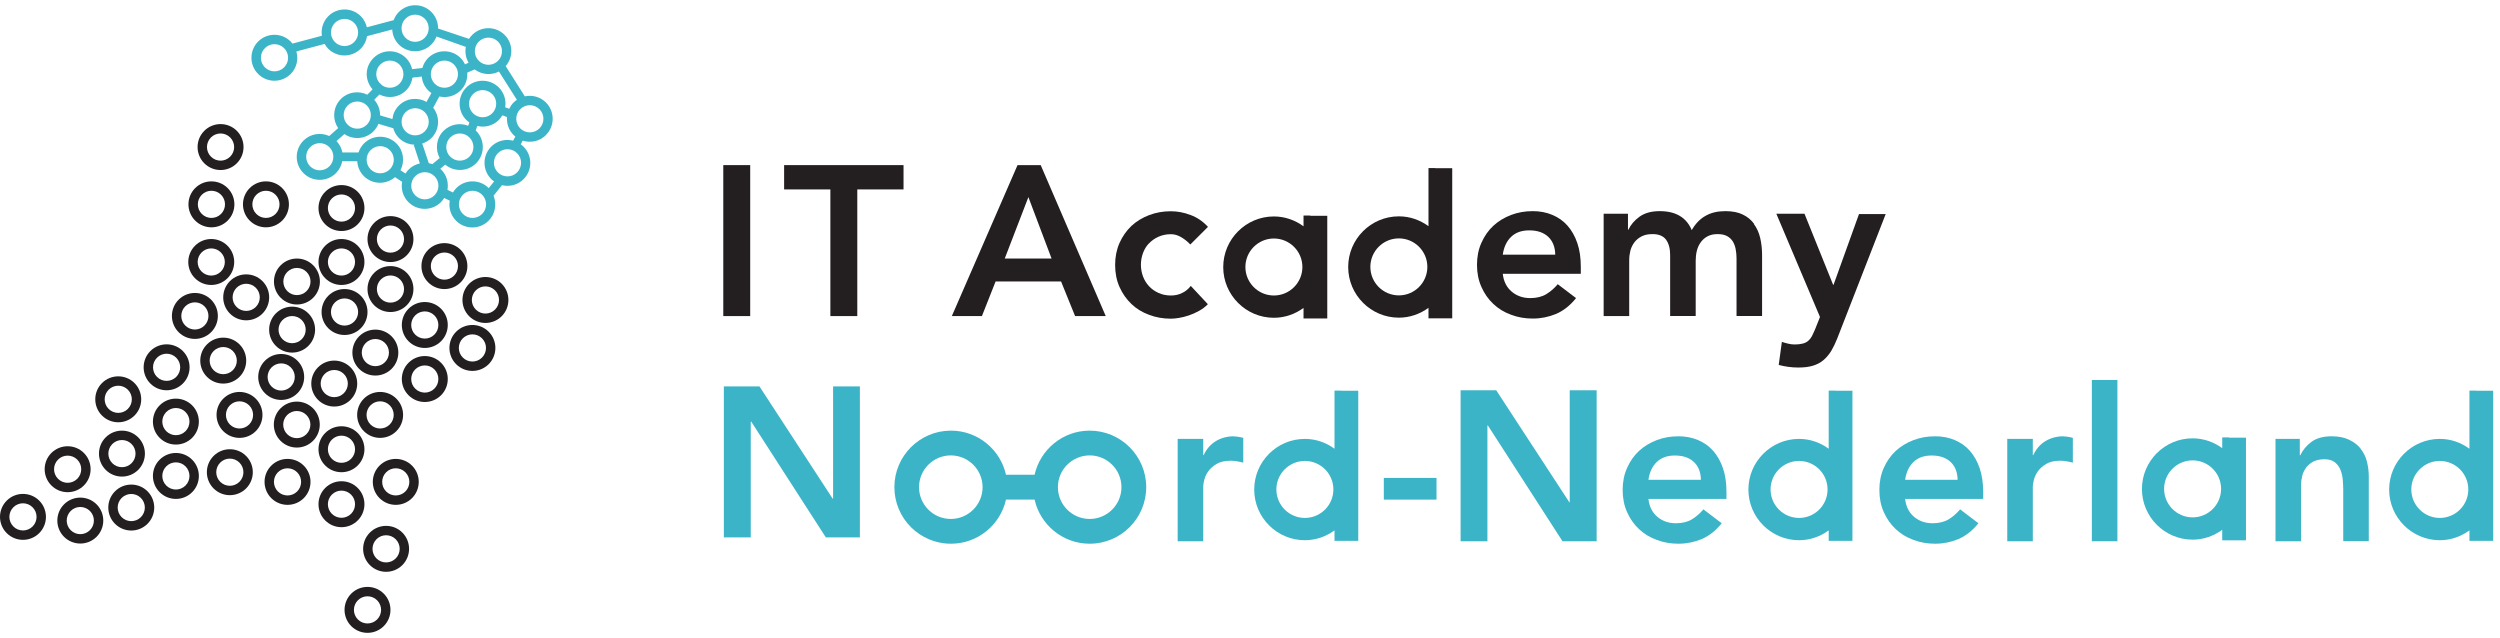 <svg width="239" height="61" viewBox="0 0 239 61" fill="none" xmlns="http://www.w3.org/2000/svg">
<path d="M71.719 15.785H69.146V30.218H71.719V15.785Z" fill="#231F20"/>
<path d="M74.962 18.109H79.384V30.218H81.957V18.109H86.378V15.785H74.962V18.109Z" fill="#231F20"/>
<path d="M96.054 24.715L98.314 18.844L100.53 24.715H96.043H96.054ZM97.276 15.785L90.995 30.218H93.871L95.179 26.909H101.438L102.779 30.218H105.709L99.492 15.785H97.265H97.276Z" fill="#231F20"/>
<path d="M109.828 23.288C110.076 23.017 110.379 22.801 110.736 22.639C111.092 22.477 111.492 22.39 111.936 22.39C112.26 22.39 112.584 22.477 112.898 22.661C113.211 22.845 113.514 23.072 113.795 23.374L115.482 21.688C115.006 21.169 114.455 20.79 113.817 20.553C113.19 20.315 112.552 20.196 111.936 20.196C111.2 20.196 110.509 20.315 109.86 20.563C109.211 20.812 108.638 21.158 108.163 21.601C107.687 22.055 107.309 22.596 107.027 23.223C106.746 23.861 106.606 24.563 106.606 25.331C106.606 26.099 106.746 26.812 107.027 27.439C107.309 28.066 107.687 28.607 108.163 29.061C108.638 29.515 109.2 29.861 109.86 30.099C110.509 30.347 111.2 30.466 111.936 30.466C112.152 30.466 112.411 30.445 112.714 30.391C113.017 30.347 113.319 30.261 113.655 30.153C113.979 30.045 114.303 29.904 114.628 29.72C114.941 29.547 115.233 29.331 115.471 29.082L113.838 27.331C113.611 27.634 113.33 27.861 113.006 28.012C112.682 28.174 112.325 28.25 111.946 28.25C111.492 28.25 111.092 28.163 110.746 28.001C110.39 27.839 110.087 27.623 109.838 27.353C109.59 27.082 109.395 26.769 109.265 26.412C109.136 26.055 109.071 25.688 109.071 25.309C109.071 24.931 109.136 24.563 109.265 24.207C109.395 23.85 109.579 23.536 109.838 23.266" fill="#231F20"/>
<path d="M143.666 24.347C143.763 23.644 144.023 23.071 144.455 22.65C144.887 22.228 145.46 22.023 146.196 22.023C146.974 22.023 147.569 22.228 148.012 22.639C148.444 23.05 148.671 23.623 148.682 24.347H143.666ZM149.85 21.569C149.45 21.115 148.963 20.779 148.401 20.542C147.839 20.304 147.212 20.185 146.531 20.185C145.796 20.185 145.104 20.304 144.455 20.552C143.806 20.801 143.233 21.147 142.758 21.59C142.282 22.034 141.904 22.574 141.623 23.212C141.341 23.839 141.201 24.542 141.201 25.32C141.201 26.098 141.341 26.801 141.623 27.428C141.904 28.066 142.282 28.607 142.758 29.05C143.233 29.504 143.796 29.85 144.455 30.088C145.104 30.336 145.796 30.455 146.531 30.455C147.309 30.455 148.044 30.304 148.758 30.012C149.461 29.709 150.098 29.212 150.671 28.498L148.92 27.169C148.606 27.547 148.239 27.871 147.828 28.12C147.417 28.369 146.898 28.498 146.293 28.498C145.601 28.498 145.006 28.293 144.52 27.882C144.033 27.471 143.742 26.898 143.666 26.174H151.125V25.504C151.125 24.65 151.017 23.893 150.79 23.233C150.563 22.574 150.25 22.023 149.85 21.569Z" fill="#231F20"/>
<path d="M167.699 21.407C167.418 21.028 167.061 20.725 166.607 20.509C166.163 20.293 165.612 20.185 164.953 20.185C164.217 20.185 163.59 20.325 163.061 20.628C162.531 20.92 162.088 21.374 161.731 22.001C161.223 20.79 160.207 20.185 158.671 20.185C157.861 20.185 157.212 20.369 156.725 20.725C156.239 21.082 155.893 21.493 155.677 21.958H155.634V20.433H153.309V30.217H155.752V24.877C155.752 24.552 155.796 24.239 155.871 23.936C155.958 23.634 156.088 23.374 156.271 23.136C156.455 22.909 156.682 22.725 156.963 22.585C157.244 22.444 157.58 22.38 157.99 22.38C158.585 22.38 159.017 22.563 159.277 22.92C159.536 23.277 159.666 23.763 159.666 24.38V30.207H162.109V24.909C162.109 24.596 162.142 24.293 162.217 23.98C162.293 23.677 162.412 23.407 162.585 23.169C162.758 22.931 162.974 22.736 163.234 22.596C163.493 22.455 163.817 22.38 164.196 22.38C164.574 22.38 164.866 22.444 165.093 22.563C165.32 22.682 165.504 22.855 165.645 23.061C165.774 23.277 165.872 23.515 165.926 23.796C165.98 24.077 166.012 24.358 166.012 24.661V30.207H168.455V24.38C168.455 23.796 168.391 23.244 168.272 22.736C168.153 22.228 167.947 21.785 167.666 21.407" fill="#231F20"/>
<path d="M177.731 20.434L175.288 27.223H175.245L172.51 20.434H169.818L173.991 30.304L173.526 31.472C173.418 31.731 173.31 31.947 173.223 32.131C173.126 32.315 173.007 32.466 172.866 32.585C172.726 32.704 172.553 32.791 172.347 32.845C172.142 32.899 171.893 32.931 171.591 32.931C171.374 32.931 171.158 32.91 170.953 32.855C170.737 32.812 170.542 32.747 170.347 32.682L170.045 34.888C170.65 35.05 171.277 35.136 171.915 35.136C172.455 35.136 172.92 35.083 173.31 34.964C173.699 34.845 174.034 34.672 174.315 34.434C174.596 34.196 174.845 33.904 175.061 33.558C175.266 33.212 175.461 32.812 175.645 32.347L180.272 20.466H177.72L177.731 20.434Z" fill="#231F20"/>
<path d="M34.215 57.386C33.708 57.893 33.708 58.715 34.215 59.222C34.722 59.73 35.545 59.73 36.052 59.222C36.559 58.715 36.559 57.893 36.052 57.386C35.545 56.878 34.722 56.878 34.215 57.386ZM36.687 59.858C35.831 60.714 34.437 60.714 33.58 59.858C32.724 59.001 32.724 57.607 33.58 56.75C34.437 55.894 35.831 55.894 36.687 56.75C37.544 57.607 37.544 59.001 36.687 59.858Z" fill="#231F20"/>
<path d="M35.992 51.55C35.485 52.058 35.485 52.88 35.992 53.388C36.5 53.895 37.322 53.895 37.83 53.388C38.337 52.88 38.337 52.058 37.83 51.55C37.322 51.043 36.5 51.043 35.992 51.55ZM38.465 54.023C37.608 54.879 36.214 54.879 35.358 54.023C34.501 53.166 34.501 51.772 35.358 50.916C36.214 50.059 37.608 50.059 38.465 50.916C39.321 51.772 39.321 53.166 38.465 54.023Z" fill="#231F20"/>
<path d="M31.726 47.284C31.219 47.791 31.219 48.614 31.726 49.121C32.233 49.628 33.056 49.628 33.563 49.121C34.07 48.614 34.07 47.791 33.563 47.284C33.056 46.777 32.233 46.777 31.726 47.284ZM34.198 49.756C33.342 50.613 31.948 50.613 31.091 49.756C30.234 48.9 30.234 47.506 31.091 46.649C31.948 45.792 33.342 45.792 34.198 46.649C35.055 47.506 35.055 48.9 34.198 49.756Z" fill="#231F20"/>
<path d="M26.569 45.149C26.062 45.656 26.062 46.479 26.569 46.986C27.076 47.493 27.899 47.493 28.406 46.986C28.913 46.479 28.913 45.656 28.406 45.149C27.899 44.642 27.076 44.642 26.569 45.149ZM29.041 47.621C28.184 48.478 26.791 48.478 25.934 47.621C25.077 46.764 25.077 45.37 25.934 44.514C26.791 43.657 28.184 43.657 29.041 44.514C29.898 45.37 29.898 46.764 29.041 47.621Z" fill="#231F20"/>
<path d="M21.054 44.224C20.547 44.731 20.547 45.554 21.054 46.061C21.561 46.568 22.384 46.568 22.891 46.061C23.398 45.554 23.398 44.731 22.891 44.224C22.384 43.717 21.561 43.717 21.054 44.224ZM23.526 46.696C22.669 47.553 21.275 47.553 20.419 46.696C19.562 45.839 19.562 44.446 20.419 43.589C21.275 42.732 22.669 42.732 23.526 43.589C24.383 44.446 24.383 45.839 23.526 46.696Z" fill="#231F20"/>
<path d="M21.979 38.747C21.471 39.255 21.471 40.077 21.979 40.584C22.486 41.092 23.308 41.092 23.816 40.584C24.323 40.077 24.323 39.255 23.816 38.747C23.308 38.24 22.486 38.24 21.979 38.747ZM24.451 41.219C23.594 42.076 22.2 42.076 21.344 41.219C20.487 40.363 20.487 38.969 21.344 38.112C22.2 37.256 23.594 37.256 24.451 38.112C25.307 38.969 25.307 40.363 24.451 41.219Z" fill="#231F20"/>
<path d="M25.964 35.12C25.457 35.627 25.457 36.45 25.964 36.957C26.471 37.464 27.294 37.464 27.801 36.957C28.308 36.45 28.308 35.627 27.801 35.12C27.294 34.613 26.471 34.613 25.964 35.12ZM28.436 37.592C27.579 38.449 26.186 38.449 25.329 37.592C24.472 36.735 24.472 35.342 25.329 34.485C26.186 33.628 27.579 33.628 28.436 34.485C29.293 35.342 29.293 36.735 28.436 37.592Z" fill="#231F20"/>
<path d="M27.456 39.672C26.948 40.179 26.948 41.002 27.456 41.509C27.963 42.016 28.785 42.016 29.293 41.509C29.8 41.002 29.8 40.179 29.293 39.672C28.785 39.165 27.963 39.165 27.456 39.672ZM29.928 42.144C29.071 43.001 27.677 43.001 26.82 42.144C25.964 41.287 25.964 39.894 26.82 39.037C27.677 38.18 29.071 38.18 29.928 39.037C30.784 39.894 30.784 41.287 29.928 42.144Z" fill="#231F20"/>
<path d="M31.726 42.029C31.219 42.536 31.219 43.359 31.726 43.866C32.233 44.373 33.056 44.373 33.563 43.866C34.07 43.359 34.07 42.536 33.563 42.029C33.056 41.522 32.233 41.522 31.726 42.029ZM34.198 44.501C33.342 45.358 31.948 45.358 31.091 44.501C30.234 43.644 30.234 42.251 31.091 41.394C31.948 40.537 33.342 40.537 34.198 41.394C35.055 42.251 35.055 43.644 34.198 44.501Z" fill="#231F20"/>
<path d="M35.421 38.747C34.914 39.255 34.914 40.077 35.421 40.584C35.929 41.092 36.751 41.092 37.258 40.584C37.766 40.077 37.766 39.255 37.258 38.747C36.751 38.24 35.929 38.24 35.421 38.747ZM37.893 41.219C37.037 42.076 35.643 42.076 34.786 41.219C33.93 40.363 33.93 38.969 34.786 38.112C35.643 37.256 37.037 37.256 37.893 38.112C38.75 38.969 38.75 40.363 37.893 41.219Z" fill="#231F20"/>
<path d="M32.02 28.91C31.513 29.417 31.513 30.24 32.02 30.747C32.527 31.254 33.35 31.254 33.857 30.747C34.364 30.24 34.364 29.417 33.857 28.91C33.35 28.403 32.527 28.403 32.02 28.91ZM34.492 31.382C33.636 32.239 32.242 32.239 31.385 31.382C30.529 30.526 30.529 29.132 31.385 28.275C32.242 27.418 33.636 27.418 34.492 28.275C35.349 29.132 35.349 30.526 34.492 31.382Z" fill="#231F20"/>
<path d="M31.036 35.751C30.528 36.258 30.528 37.081 31.036 37.588C31.543 38.095 32.365 38.095 32.873 37.588C33.38 37.081 33.38 36.258 32.873 35.751C32.365 35.244 31.543 35.244 31.036 35.751ZM33.508 38.223C32.651 39.08 31.257 39.08 30.401 38.223C29.544 37.366 29.544 35.973 30.401 35.116C31.257 34.259 32.651 34.259 33.508 35.116C34.364 35.973 34.364 37.366 33.508 38.223Z" fill="#231F20"/>
<path d="M36.41 26.715C35.903 27.223 35.903 28.045 36.41 28.552C36.917 29.059 37.74 29.059 38.247 28.552C38.754 28.045 38.754 27.223 38.247 26.715C37.74 26.208 36.917 26.208 36.41 26.715ZM38.882 29.187C38.026 30.044 36.632 30.044 35.775 29.187C34.919 28.331 34.919 26.937 35.775 26.08C36.632 25.224 38.026 25.224 38.882 26.08C39.739 26.937 39.739 28.331 38.882 29.187Z" fill="#231F20"/>
<path d="M39.692 30.151C39.185 30.658 39.185 31.48 39.692 31.988C40.199 32.495 41.022 32.495 41.529 31.988C42.036 31.48 42.036 30.658 41.529 30.151C41.022 29.643 40.199 29.643 39.692 30.151ZM42.164 32.623C41.307 33.479 39.914 33.479 39.057 32.623C38.2 31.766 38.2 30.372 39.057 29.516C39.914 28.659 41.307 28.659 42.164 29.516C43.021 30.372 43.021 31.766 42.164 32.623Z" fill="#231F20"/>
<path d="M34.965 32.789C34.458 33.296 34.458 34.119 34.965 34.626C35.473 35.133 36.295 35.133 36.802 34.626C37.31 34.119 37.31 33.296 36.802 32.789C36.295 32.282 35.473 32.282 34.965 32.789ZM37.438 35.261C36.581 36.117 35.187 36.117 34.33 35.261C33.474 34.404 33.474 33.01 34.33 32.154C35.187 31.297 36.581 31.297 37.438 32.154C38.294 33.01 38.294 34.404 37.438 35.261Z" fill="#231F20"/>
<path d="M39.692 35.316C39.185 35.823 39.185 36.646 39.692 37.153C40.199 37.66 41.022 37.66 41.529 37.153C42.036 36.646 42.036 35.823 41.529 35.316C41.022 34.809 40.199 34.809 39.692 35.316ZM42.164 37.788C41.307 38.645 39.914 38.645 39.057 37.788C38.2 36.931 38.2 35.538 39.057 34.681C39.914 33.824 41.307 33.824 42.164 34.681C43.021 35.538 43.021 36.931 42.164 37.788Z" fill="#231F20"/>
<path d="M44.244 32.345C43.737 32.853 43.737 33.675 44.244 34.182C44.751 34.69 45.574 34.69 46.081 34.182C46.588 33.675 46.588 32.853 46.081 32.345C45.574 31.838 44.751 31.838 44.244 32.345ZM46.716 34.818C45.859 35.674 44.466 35.674 43.609 34.818C42.752 33.961 42.752 32.567 43.609 31.71C44.466 30.854 45.859 30.854 46.716 31.71C47.573 32.567 47.573 33.961 46.716 34.818Z" fill="#231F20"/>
<path d="M45.489 27.759C44.981 28.267 44.981 29.089 45.489 29.596C45.996 30.104 46.818 30.104 47.325 29.596C47.833 29.089 47.833 28.267 47.325 27.759C46.818 27.252 45.996 27.252 45.489 27.759ZM47.961 30.232C47.104 31.088 45.71 31.088 44.853 30.232C43.997 29.375 43.997 27.981 44.853 27.124C45.71 26.268 47.104 26.268 47.961 27.124C48.817 27.981 48.817 29.375 47.961 30.232Z" fill="#231F20"/>
<path d="M41.567 24.52C41.06 25.027 41.06 25.85 41.567 26.357C42.075 26.864 42.897 26.864 43.404 26.357C43.911 25.85 43.911 25.027 43.404 24.52C42.897 24.013 42.075 24.013 41.567 24.52ZM44.039 26.992C43.183 27.849 41.789 27.849 40.932 26.992C40.076 26.136 40.076 24.742 40.932 23.885C41.789 23.029 43.183 23.029 44.039 23.885C44.896 24.742 44.896 26.136 44.039 26.992Z" fill="#231F20"/>
<path d="M36.41 21.938C35.903 22.445 35.903 23.267 36.41 23.774C36.917 24.282 37.74 24.282 38.247 23.774C38.754 23.267 38.754 22.445 38.247 21.938C37.74 21.43 36.917 21.43 36.41 21.938ZM38.882 24.41C38.026 25.266 36.632 25.266 35.775 24.41C34.919 23.553 34.919 22.159 35.775 21.302C36.632 20.446 38.026 20.446 38.882 21.302C39.739 22.159 39.739 23.553 38.882 24.41Z" fill="#231F20"/>
<path d="M31.726 18.971C31.219 19.478 31.219 20.301 31.726 20.808C32.233 21.315 33.056 21.315 33.563 20.808C34.07 20.301 34.07 19.478 33.563 18.971C33.056 18.464 32.233 18.464 31.726 18.971ZM34.198 21.443C33.342 22.3 31.948 22.3 31.091 21.443C30.234 20.586 30.234 19.193 31.091 18.336C31.948 17.479 33.342 17.479 34.198 18.336C35.055 19.193 35.055 20.586 34.198 21.443Z" fill="#231F20"/>
<path d="M31.726 24.128C31.219 24.635 31.219 25.458 31.726 25.965C32.233 26.472 33.056 26.472 33.563 25.965C34.07 25.458 34.07 24.635 33.563 24.128C33.056 23.621 32.233 23.621 31.726 24.128ZM34.198 26.6C33.342 27.457 31.948 27.457 31.091 26.6C30.234 25.744 30.234 24.35 31.091 23.493C31.948 22.636 33.342 22.636 34.198 23.493C35.055 24.35 35.055 25.744 34.198 26.6Z" fill="#231F20"/>
<path d="M27.468 25.995C26.961 26.502 26.961 27.325 27.468 27.832C27.975 28.339 28.798 28.339 29.305 27.832C29.812 27.325 29.812 26.502 29.305 25.995C28.798 25.488 27.975 25.488 27.468 25.995ZM29.94 28.467C29.084 29.324 27.69 29.324 26.833 28.467C25.977 27.61 25.977 26.216 26.833 25.36C27.69 24.503 29.084 24.503 29.94 25.36C30.797 26.216 30.797 27.61 29.94 28.467Z" fill="#231F20"/>
<path d="M15.897 44.582C15.389 45.089 15.389 45.912 15.897 46.419C16.404 46.926 17.227 46.926 17.734 46.419C18.241 45.912 18.241 45.089 17.734 44.582C17.227 44.075 16.404 44.075 15.897 44.582ZM18.369 47.054C17.512 47.911 16.118 47.911 15.262 47.054C14.405 46.197 14.405 44.804 15.262 43.947C16.118 43.09 17.512 43.09 18.369 43.947C19.225 44.804 19.225 46.197 18.369 47.054Z" fill="#231F20"/>
<path d="M15.897 39.386C15.389 39.894 15.389 40.716 15.897 41.223C16.404 41.731 17.227 41.731 17.734 41.223C18.241 40.716 18.241 39.894 17.734 39.386C17.227 38.879 16.404 38.879 15.897 39.386ZM18.369 41.858C17.512 42.715 16.118 42.715 15.262 41.858C14.405 41.002 14.405 39.608 15.262 38.751C16.118 37.895 17.512 37.895 18.369 38.751C19.225 39.608 19.225 41.002 18.369 41.858Z" fill="#231F20"/>
<path d="M11.63 47.604C11.123 48.111 11.123 48.934 11.63 49.441C12.137 49.948 12.96 49.948 13.467 49.441C13.974 48.934 13.974 48.111 13.467 47.604C12.96 47.097 12.137 47.097 11.63 47.604ZM14.102 50.076C13.246 50.933 11.852 50.933 10.995 50.076C10.139 49.219 10.139 47.826 10.995 46.969C11.852 46.112 13.246 46.112 14.102 46.969C14.959 47.826 14.959 49.219 14.102 50.076Z" fill="#231F20"/>
<path d="M6.759 48.848C6.251 49.356 6.251 50.178 6.759 50.685C7.266 51.193 8.088 51.193 8.596 50.685C9.103 50.178 9.103 49.356 8.596 48.848C8.088 48.341 7.266 48.341 6.759 48.848ZM9.231 51.32C8.374 52.177 6.98 52.177 6.124 51.32C5.267 50.464 5.267 49.07 6.124 48.213C6.98 47.357 8.374 47.357 9.231 48.213C10.087 49.07 10.087 50.464 9.231 51.32Z" fill="#231F20"/>
<path d="M5.548 43.938C5.041 44.446 5.041 45.268 5.548 45.775C6.055 46.283 6.878 46.283 7.385 45.775C7.892 45.268 7.892 44.446 7.385 43.938C6.878 43.431 6.055 43.431 5.548 43.938ZM8.02 46.41C7.164 47.267 5.77 47.267 4.913 46.41C4.056 45.554 4.056 44.16 4.913 43.303C5.77 42.447 7.164 42.447 8.02 43.303C8.877 44.16 8.877 45.554 8.02 46.41Z" fill="#231F20"/>
<path d="M10.739 42.447C10.232 42.954 10.232 43.776 10.739 44.284C11.247 44.791 12.069 44.791 12.576 44.284C13.084 43.776 13.084 42.954 12.576 42.447C12.069 41.94 11.247 41.94 10.739 42.447ZM13.211 44.919C12.355 45.776 10.961 45.776 10.104 44.919C9.248 44.062 9.248 42.668 10.104 41.812C10.961 40.955 12.355 40.955 13.211 41.812C14.068 42.668 14.068 44.062 13.211 44.919Z" fill="#231F20"/>
<path d="M10.386 37.255C9.879 37.763 9.879 38.585 10.386 39.092C10.893 39.599 11.716 39.599 12.223 39.092C12.73 38.585 12.73 37.763 12.223 37.255C11.716 36.748 10.893 36.748 10.386 37.255ZM12.858 39.727C12.001 40.584 10.607 40.584 9.751 39.727C8.894 38.871 8.894 37.477 9.751 36.62C10.607 35.764 12.001 35.764 12.858 36.62C13.714 37.477 13.714 38.871 12.858 39.727Z" fill="#231F20"/>
<path d="M15.01 34.195C14.503 34.703 14.503 35.525 15.01 36.032C15.517 36.539 16.34 36.539 16.847 36.032C17.354 35.525 17.354 34.703 16.847 34.195C16.34 33.688 15.517 33.688 15.01 34.195ZM17.482 36.667C16.625 37.524 15.232 37.524 14.375 36.667C13.518 35.811 13.518 34.417 14.375 33.56C15.232 32.704 16.625 32.704 17.482 33.56C18.339 34.417 18.339 35.811 17.482 36.667Z" fill="#231F20"/>
<path d="M17.712 29.285C17.205 29.793 17.205 30.615 17.712 31.122C18.22 31.63 19.042 31.63 19.549 31.122C20.056 30.615 20.056 29.793 19.549 29.285C19.042 28.778 18.22 28.778 17.712 29.285ZM20.184 31.757C19.328 32.614 17.934 32.614 17.077 31.757C16.221 30.901 16.221 29.507 17.077 28.65C17.934 27.794 19.328 27.794 20.184 28.65C21.041 29.507 21.041 30.901 20.184 31.757Z" fill="#231F20"/>
<path d="M22.618 27.508C22.111 28.015 22.111 28.838 22.618 29.345C23.125 29.852 23.948 29.852 24.455 29.345C24.962 28.838 24.962 28.015 24.455 27.508C23.948 27.001 23.125 27.001 22.618 27.508ZM25.09 29.98C24.233 30.837 22.84 30.837 21.983 29.98C21.126 29.123 21.126 27.73 21.983 26.873C22.84 26.016 24.233 26.016 25.09 26.873C25.947 27.73 25.947 29.123 25.09 29.98Z" fill="#231F20"/>
<path d="M20.423 33.556C19.916 34.063 19.916 34.886 20.423 35.393C20.93 35.9 21.753 35.9 22.26 35.393C22.767 34.886 22.767 34.063 22.26 33.556C21.753 33.049 20.93 33.049 20.423 33.556ZM22.895 36.028C22.038 36.885 20.645 36.885 19.788 36.028C18.931 35.171 18.931 33.778 19.788 32.921C20.645 32.064 22.038 32.064 22.895 32.921C23.752 33.778 23.752 35.171 22.895 36.028Z" fill="#231F20"/>
<path d="M27.008 30.594C26.501 31.101 26.501 31.924 27.008 32.431C27.515 32.938 28.338 32.938 28.845 32.431C29.352 31.924 29.352 31.101 28.845 30.594C28.338 30.087 27.515 30.087 27.008 30.594ZM29.48 33.066C28.623 33.922 27.23 33.922 26.373 33.066C25.516 32.209 25.516 30.815 26.373 29.959C27.23 29.102 28.623 29.102 29.48 29.959C30.337 30.815 30.337 32.209 29.48 33.066Z" fill="#231F20"/>
<path d="M19.276 24.128C18.769 24.635 18.769 25.458 19.276 25.965C19.784 26.472 20.606 26.472 21.113 25.965C21.621 25.458 21.621 24.635 21.113 24.128C20.606 23.621 19.784 23.621 19.276 24.128ZM21.748 26.6C20.892 27.457 19.498 27.457 18.641 26.6C17.785 25.744 17.785 24.35 18.641 23.493C19.498 22.636 20.892 22.636 21.748 23.493C22.605 24.35 22.605 25.744 21.748 26.6Z" fill="#231F20"/>
<path d="M19.294 18.617C18.786 19.124 18.786 19.947 19.294 20.454C19.801 20.961 20.623 20.961 21.131 20.454C21.638 19.947 21.638 19.124 21.131 18.617C20.623 18.11 19.801 18.11 19.294 18.617ZM21.766 21.089C20.909 21.946 19.515 21.946 18.659 21.089C17.802 20.233 17.802 18.839 18.659 17.982C19.515 17.125 20.909 17.125 21.766 17.982C22.622 18.839 22.622 20.233 21.766 21.089Z" fill="#231F20"/>
<path d="M24.506 18.617C23.999 19.124 23.999 19.947 24.506 20.454C25.013 20.961 25.836 20.961 26.343 20.454C26.85 19.947 26.85 19.124 26.343 18.617C25.836 18.11 25.013 18.11 24.506 18.617ZM26.978 21.089C26.121 21.946 24.728 21.946 23.871 21.089C23.014 20.233 23.014 18.839 23.871 17.982C24.728 17.125 26.121 17.125 26.978 17.982C27.835 18.839 27.835 20.233 26.978 21.089Z" fill="#231F20"/>
<path d="M20.167 13.14C19.66 13.648 19.66 14.47 20.167 14.977C20.674 15.485 21.497 15.485 22.004 14.977C22.511 14.47 22.511 13.648 22.004 13.14C21.497 12.633 20.674 12.633 20.167 13.14ZM22.639 15.612C21.783 16.469 20.389 16.469 19.532 15.612C18.675 14.756 18.675 13.362 19.532 12.505C20.389 11.649 21.783 11.649 22.639 12.505C23.496 13.362 23.496 14.756 22.639 15.612Z" fill="#231F20"/>
<path d="M1.278 48.495C0.77 49.002 0.77 49.824 1.278 50.332C1.785 50.839 2.607 50.839 3.115 50.332C3.622 49.824 3.622 49.002 3.115 48.495C2.607 47.987 1.785 47.987 1.278 48.495ZM3.75 50.967C2.893 51.823 1.499 51.823 0.643 50.967C-0.214 50.11 -0.214 48.716 0.643 47.86C1.499 47.003 2.893 47.003 3.75 47.86C4.606 48.716 4.606 50.11 3.75 50.967Z" fill="#231F20"/>
<path d="M36.917 45.149C36.41 45.656 36.41 46.479 36.917 46.986C37.425 47.493 38.247 47.493 38.754 46.986C39.261 46.479 39.261 45.656 38.754 45.149C38.247 44.642 37.425 44.642 36.917 45.149ZM39.389 47.621C38.533 48.478 37.139 48.478 36.282 47.621C35.426 46.764 35.426 45.37 36.282 44.514C37.139 43.657 38.533 43.657 39.389 44.514C40.246 45.37 40.246 46.764 39.389 47.621Z" fill="#231F20"/>
<path d="M52.193 12.906C53.05 12.049 53.05 10.656 52.193 9.799C51.647 9.253 50.88 9.057 50.173 9.211L48.344 6.321C49.09 5.46 49.064 4.156 48.246 3.338C47.389 2.481 45.996 2.481 45.139 3.338C45.024 3.453 44.926 3.58 44.841 3.717L41.879 2.724C41.887 2.153 41.674 1.582 41.239 1.143C40.383 0.286 38.989 0.286 38.132 1.143C37.902 1.373 37.74 1.641 37.633 1.927L35.072 2.609C34.982 2.221 34.795 1.85 34.492 1.547C33.636 0.691 32.242 0.691 31.385 1.547C30.878 2.055 30.678 2.754 30.771 3.418L27.954 4.169C27.899 4.1 27.852 4.028 27.788 3.968C26.931 3.112 25.538 3.112 24.681 3.968C23.824 4.825 23.824 6.219 24.681 7.075C25.538 7.932 26.931 7.932 27.788 7.075C28.372 6.491 28.547 5.66 28.334 4.919L31.036 4.198C31.129 4.36 31.236 4.518 31.377 4.659C32.233 5.515 33.627 5.515 34.484 4.659C34.825 4.318 35.021 3.896 35.093 3.457L37.497 2.818C37.523 3.342 37.727 3.857 38.128 4.258C38.984 5.115 40.378 5.115 41.235 4.258C41.461 4.032 41.623 3.768 41.729 3.491L44.534 4.484C44.436 5 44.529 5.537 44.798 6.001L44.453 6.151C44.35 5.933 44.214 5.724 44.035 5.545C43.178 4.689 41.785 4.689 40.928 5.545C40.655 5.818 40.476 6.151 40.378 6.5L39.398 6.611C39.308 6.219 39.121 5.848 38.814 5.545C37.957 4.689 36.564 4.689 35.707 5.545C34.85 6.402 34.863 7.676 35.617 8.542L35.114 9.053C34.292 8.648 33.273 8.776 32.591 9.458C31.833 10.217 31.747 11.393 32.331 12.245L31.475 13.004C30.665 12.633 29.676 12.774 29.011 13.443C28.154 14.3 28.154 15.693 29.011 16.55C29.868 17.407 31.262 17.407 32.118 16.55C32.442 16.226 32.642 15.825 32.719 15.408H34.151C34.181 15.928 34.386 16.439 34.782 16.836C35.6 17.654 36.9 17.68 37.761 16.938L38.443 17.381C38.32 18.067 38.52 18.796 39.048 19.325C39.905 20.181 41.299 20.181 42.156 19.325C42.279 19.201 42.377 19.069 42.462 18.928L42.995 19.184C42.88 19.862 43.08 20.582 43.6 21.102C44.457 21.959 45.851 21.959 46.708 21.102C47.351 20.458 47.509 19.508 47.185 18.711L47.986 17.705C48.706 17.876 49.491 17.692 50.053 17.13C50.91 16.273 50.91 14.879 50.053 14.023C49.968 13.937 49.879 13.869 49.785 13.801L49.972 13.447C50.731 13.686 51.588 13.515 52.189 12.919L52.193 12.906ZM27.161 6.44C26.654 6.948 25.832 6.948 25.324 6.44C24.817 5.933 24.817 5.111 25.324 4.603C25.832 4.096 26.654 4.096 27.161 4.603C27.669 5.111 27.669 5.933 27.161 6.44ZM33.857 4.024C33.35 4.531 32.527 4.531 32.02 4.024C31.513 3.517 31.513 2.694 32.02 2.187C32.527 1.68 33.35 1.68 33.857 2.187C34.364 2.694 34.364 3.517 33.857 4.024ZM40.604 3.619C40.097 4.126 39.274 4.126 38.767 3.619C38.26 3.112 38.26 2.289 38.767 1.782C39.274 1.275 40.097 1.275 40.604 1.782C41.111 2.289 41.111 3.112 40.604 3.619ZM31.487 15.902C30.98 16.409 30.158 16.409 29.651 15.902C29.143 15.395 29.143 14.572 29.651 14.065C30.158 13.558 30.98 13.558 31.487 14.065C31.995 14.572 31.995 15.395 31.487 15.902ZM45.774 3.977C46.281 3.47 47.104 3.47 47.611 3.977C48.118 4.484 48.118 5.307 47.611 5.814C47.104 6.321 46.281 6.321 45.774 5.814C45.267 5.307 45.267 4.484 45.774 3.977ZM41.567 6.172C42.075 5.665 42.897 5.665 43.404 6.172C43.911 6.679 43.911 7.502 43.404 8.009C42.897 8.516 42.075 8.516 41.567 8.009C41.06 7.502 41.06 6.679 41.567 6.172ZM36.35 6.172C36.858 5.665 37.68 5.665 38.188 6.172C38.695 6.679 38.695 7.502 38.188 8.009C37.744 8.452 37.058 8.507 36.551 8.175L36.257 7.889H36.252C35.848 7.387 35.877 6.645 36.346 6.176L36.35 6.172ZM36.278 9.036C37.101 9.454 38.136 9.33 38.823 8.64C39.163 8.299 39.364 7.868 39.432 7.421L40.314 7.318C40.365 7.8 40.566 8.269 40.932 8.64C41.03 8.738 41.133 8.819 41.243 8.895L40.775 9.748C39.935 9.266 38.848 9.373 38.132 10.089C37.77 10.451 37.569 10.911 37.514 11.38L36.338 11.031C36.346 10.498 36.154 9.965 35.775 9.539L36.274 9.032L36.278 9.036ZM40.608 12.561C40.101 13.068 39.279 13.068 38.771 12.561C38.264 12.053 38.264 11.231 38.771 10.724C39.279 10.217 40.101 10.217 40.608 10.724C41.116 11.231 41.116 12.053 40.608 12.561ZM33.235 10.084C33.742 9.577 34.565 9.577 35.072 10.084C35.579 10.592 35.579 11.414 35.072 11.921C34.565 12.429 33.742 12.429 33.235 11.921C32.728 11.414 32.728 10.592 33.235 10.084ZM37.267 16.188C36.76 16.695 35.937 16.695 35.43 16.188C34.923 15.681 34.923 14.858 35.43 14.351C35.937 13.844 36.76 13.844 37.267 14.351C37.774 14.858 37.774 15.681 37.267 16.188ZM38.763 16.588L38.285 16.277C38.716 15.45 38.592 14.406 37.902 13.716C37.045 12.859 35.651 12.859 34.795 13.716C34.548 13.963 34.377 14.261 34.275 14.577H32.732C32.655 14.176 32.468 13.797 32.169 13.486L32.919 12.816C33.772 13.396 34.948 13.311 35.703 12.556C35.911 12.348 36.074 12.1 36.18 11.84L37.595 12.258C37.693 12.599 37.868 12.927 38.141 13.196C38.554 13.609 39.091 13.818 39.632 13.831L39.556 13.865L40.139 15.625C39.743 15.71 39.368 15.902 39.066 16.209C38.946 16.328 38.848 16.456 38.763 16.593V16.588ZM41.533 18.677C41.026 19.184 40.203 19.184 39.696 18.677C39.189 18.17 39.189 17.347 39.696 16.84C40.203 16.333 41.026 16.333 41.533 16.84C42.041 17.347 42.041 18.17 41.533 18.677ZM41.337 15.693C41.222 15.655 41.111 15.621 40.992 15.6L40.365 13.72C40.685 13.618 40.988 13.447 41.243 13.196C42.036 12.403 42.083 11.159 41.414 10.297L42.002 9.223C42.714 9.385 43.49 9.194 44.044 8.64C44.508 8.175 44.713 7.553 44.67 6.943L45.378 6.636C46.055 7.152 46.963 7.216 47.7 6.837L49.414 9.543C49.299 9.62 49.192 9.705 49.09 9.807C48.915 9.982 48.783 10.187 48.681 10.4L48.297 10.259C48.404 9.59 48.203 8.878 47.688 8.363C46.831 7.506 45.437 7.506 44.581 8.363C43.724 9.219 43.724 10.613 44.581 11.47C44.67 11.559 44.768 11.632 44.866 11.704L44.764 12.024C43.975 11.713 43.042 11.874 42.403 12.51C41.7 13.213 41.584 14.278 42.036 15.11L41.333 15.693H41.337ZM45.22 10.83C44.713 10.323 44.713 9.501 45.22 8.993C45.727 8.486 46.55 8.486 47.057 8.993C47.564 9.501 47.564 10.323 47.057 10.83C46.55 11.338 45.727 11.338 45.22 10.83ZM44.879 14.977C44.372 15.485 43.549 15.485 43.042 14.977C42.535 14.47 42.535 13.648 43.042 13.14C43.549 12.633 44.372 12.633 44.879 13.14C45.386 13.648 45.386 14.47 44.879 14.977ZM46.09 20.454C45.582 20.961 44.76 20.961 44.252 20.454C43.745 19.947 43.745 19.124 44.252 18.617C44.76 18.11 45.582 18.11 46.09 18.617C46.597 19.124 46.597 19.947 46.09 20.454ZM46.724 17.982C45.868 17.125 44.474 17.125 43.622 17.982C43.494 18.11 43.392 18.251 43.302 18.4L42.778 18.148C42.901 17.462 42.701 16.733 42.173 16.205C42.147 16.179 42.117 16.162 42.087 16.137L42.565 15.74C43.426 16.456 44.704 16.418 45.514 15.612C46.371 14.756 46.371 13.362 45.514 12.505C45.506 12.497 45.493 12.488 45.48 12.48L45.625 12.041C46.345 12.216 47.134 12.028 47.692 11.465C47.824 11.333 47.931 11.18 48.025 11.026L48.472 11.188C48.425 11.806 48.625 12.437 49.099 12.91C49.15 12.961 49.214 13.004 49.269 13.051L49.056 13.447C48.331 13.264 47.53 13.447 46.963 14.014C46.106 14.871 46.106 16.265 46.963 17.121C47.048 17.206 47.142 17.275 47.236 17.343L46.724 17.986V17.982ZM49.435 16.482C48.928 16.989 48.105 16.989 47.598 16.482C47.091 15.975 47.091 15.152 47.598 14.645C48.105 14.138 48.928 14.138 49.435 14.645C49.942 15.152 49.942 15.975 49.435 16.482ZM49.734 12.275C49.226 11.768 49.226 10.945 49.734 10.438C50.241 9.931 51.063 9.931 51.571 10.438C52.078 10.945 52.078 11.768 51.571 12.275C51.063 12.782 50.241 12.782 49.734 12.275Z" fill="#3CB4C8"/>
<path d="M79.643 47.666H79.6L72.605 36.942H69.2V51.375H71.773V40.304H71.816L78.951 51.375H82.205V36.942H79.643V47.666Z" fill="#3CB4C8"/>
<path d="M117.957 41.709C117.309 41.709 116.725 41.872 116.228 42.174C115.719 42.488 115.341 42.931 115.071 43.504H115.028V41.958H112.584V51.742H115.028V46.499C115.028 46.369 115.06 46.164 115.125 45.893C115.19 45.623 115.309 45.353 115.492 45.083C115.676 44.812 115.946 44.574 116.292 44.358C116.638 44.153 117.092 44.045 117.665 44.045C117.86 44.045 118.044 44.066 118.249 44.099C118.444 44.131 118.649 44.174 118.855 44.228V41.861C118.703 41.818 118.563 41.785 118.411 41.764C118.271 41.742 118.119 41.72 117.968 41.72" fill="#3CB4C8"/>
<path d="M137.331 45.688H132.293V47.764H137.331V45.688Z" fill="#3CB4C8"/>
<path d="M150.066 48.023H150.033L143.039 37.31H139.633V51.742H142.196V40.672H142.239L149.374 51.742H152.639V37.31H150.066V48.023Z" fill="#3CB4C8"/>
<path d="M157.59 45.872C157.688 45.169 157.947 44.596 158.38 44.174C158.812 43.753 159.385 43.547 160.12 43.547C160.899 43.547 161.493 43.753 161.936 44.164C162.369 44.574 162.596 45.147 162.607 45.872H157.59ZM163.774 43.093C163.374 42.639 162.888 42.304 162.326 42.066C161.763 41.828 161.136 41.709 160.455 41.709C159.72 41.709 159.028 41.828 158.38 42.077C157.731 42.326 157.158 42.672 156.682 43.115C156.207 43.558 155.828 44.099 155.547 44.737C155.266 45.364 155.125 46.066 155.125 46.845C155.125 47.623 155.266 48.326 155.547 48.953C155.828 49.591 156.207 50.131 156.682 50.575C157.158 51.029 157.72 51.374 158.38 51.612C159.028 51.861 159.72 51.98 160.455 51.98C161.234 51.98 161.969 51.829 162.682 51.537C163.385 51.234 164.023 50.737 164.596 50.023L162.845 48.693C162.531 49.072 162.163 49.396 161.753 49.645C161.342 49.893 160.823 50.023 160.217 50.023C159.526 50.023 158.931 49.818 158.444 49.407C157.958 48.996 157.666 48.423 157.59 47.699H165.05V47.029C165.05 46.174 164.942 45.418 164.715 44.758C164.488 44.099 164.174 43.547 163.774 43.093Z" fill="#3CB4C8"/>
<path d="M182.131 45.872C182.229 45.169 182.488 44.596 182.921 44.174C183.353 43.753 183.926 43.547 184.661 43.547C185.44 43.547 186.034 43.753 186.477 44.164C186.91 44.574 187.137 45.147 187.148 45.872H182.131ZM188.315 43.093C187.915 42.639 187.429 42.304 186.867 42.066C186.304 41.828 185.677 41.709 184.996 41.709C184.261 41.709 183.569 41.828 182.921 42.077C182.272 42.326 181.699 42.672 181.223 43.115C180.748 43.558 180.369 44.099 180.088 44.737C179.807 45.364 179.667 46.066 179.667 46.845C179.667 47.623 179.807 48.326 180.088 48.953C180.369 49.591 180.748 50.131 181.223 50.575C181.699 51.029 182.261 51.374 182.921 51.612C183.569 51.861 184.261 51.98 184.996 51.98C185.775 51.98 186.51 51.829 187.223 51.537C187.926 51.234 188.564 50.737 189.137 50.023L187.386 48.693C187.072 49.072 186.704 49.396 186.294 49.645C185.883 49.893 185.364 50.023 184.758 50.023C184.067 50.023 183.472 49.818 182.985 49.407C182.499 48.996 182.207 48.423 182.131 47.699H189.591V47.029C189.591 46.174 189.483 45.418 189.256 44.758C189.029 44.099 188.715 43.547 188.315 43.093Z" fill="#3CB4C8"/>
<path d="M197.267 41.709C196.618 41.709 196.034 41.872 195.537 42.174C195.029 42.488 194.65 42.931 194.38 43.504H194.337V41.958H191.894V51.742H194.337V46.499C194.337 46.369 194.369 46.164 194.434 45.893C194.499 45.623 194.618 45.353 194.802 45.083C194.986 44.812 195.256 44.574 195.602 44.358C195.948 44.153 196.402 44.045 196.975 44.045C197.169 44.045 197.353 44.066 197.559 44.099C197.753 44.131 197.959 44.174 198.164 44.228V41.861C198.013 41.818 197.872 41.785 197.721 41.764C197.58 41.742 197.429 41.72 197.278 41.72" fill="#3CB4C8"/>
<path d="M202.424 36.326H199.98V51.742H202.424V36.326Z" fill="#3CB4C8"/>
<path d="M225.678 42.888C225.397 42.531 225.019 42.25 224.564 42.034C224.11 41.818 223.559 41.709 222.9 41.709C222.089 41.709 221.44 41.893 220.964 42.25C220.489 42.607 220.132 43.039 219.905 43.526H219.862V41.958H217.537V51.742H219.981V46.401C219.981 46.077 220.024 45.764 220.1 45.461C220.186 45.158 220.316 44.899 220.5 44.661C220.683 44.434 220.91 44.25 221.191 44.109C221.473 43.98 221.808 43.904 222.219 43.904C222.629 43.904 222.975 44.001 223.213 44.196C223.462 44.391 223.635 44.639 223.754 44.931C223.873 45.223 223.937 45.537 223.97 45.872C223.992 46.207 224.013 46.51 224.013 46.78V51.731H226.456V45.558C226.456 45.05 226.392 44.574 226.273 44.109C226.154 43.645 225.948 43.245 225.667 42.888" fill="#3CB4C8"/>
<path d="M104.173 49.612C102.498 49.612 101.135 48.25 101.135 46.574C101.135 44.899 102.498 43.537 104.173 43.537C105.849 43.537 107.211 44.899 107.211 46.574C107.211 48.25 105.849 49.612 104.173 49.612ZM90.897 49.612C89.222 49.612 87.859 48.25 87.859 46.574C87.859 44.899 89.222 43.537 90.897 43.537C92.573 43.537 93.935 44.899 93.935 46.574C93.935 48.25 92.573 49.612 90.897 49.612ZM104.173 41.169C101.6 41.169 99.449 42.974 98.908 45.385H96.173C95.633 42.974 93.481 41.169 90.908 41.169C87.924 41.169 85.503 43.591 85.503 46.574C85.503 49.558 87.924 51.98 90.908 51.98C93.481 51.98 95.633 50.175 96.173 47.764H98.908C99.449 50.175 101.6 51.98 104.173 51.98C107.157 51.98 109.579 49.558 109.579 46.574C109.579 43.591 107.157 41.169 104.173 41.169Z" fill="#3CB4C8"/>
<path d="M125.265 20.606H124.617V21.634C123.817 21.05 122.844 20.693 121.784 20.693C119.114 20.693 116.941 22.866 116.941 25.536C116.941 28.207 119.114 30.38 121.784 30.38C122.844 30.38 123.817 30.023 124.617 29.439V30.444H126.887V20.628H125.265V20.606ZM121.784 28.25C120.282 28.25 119.06 27.028 119.06 25.525C119.06 24.023 120.282 22.801 121.784 22.801C123.287 22.801 124.509 24.023 124.509 25.525C124.509 27.028 123.287 28.25 121.784 28.25Z" fill="#231F20"/>
<path d="M213.094 41.818H212.445V42.845C211.645 42.261 210.672 41.904 209.613 41.904C206.943 41.904 204.77 44.077 204.77 46.747C204.77 49.418 206.943 51.591 209.613 51.591C210.672 51.591 211.645 51.234 212.445 50.65V51.656H214.716V41.839H213.094V41.818ZM209.613 49.461C208.11 49.461 206.888 48.239 206.888 46.737C206.888 45.234 208.11 44.012 209.613 44.012C211.116 44.012 212.337 45.234 212.337 46.737C212.337 48.239 211.116 49.461 209.613 49.461Z" fill="#3CB4C8"/>
<path d="M137.212 16.066H136.563V21.623C135.763 21.039 134.79 20.682 133.731 20.682C131.06 20.682 128.887 22.855 128.887 25.526C128.887 28.196 131.06 30.369 133.731 30.369C134.79 30.369 135.763 30.012 136.563 29.428V30.434H138.833V16.077H137.212V16.066ZM133.731 28.239C132.228 28.239 131.006 27.017 131.006 25.515C131.006 24.012 132.228 22.79 133.731 22.79C135.233 22.79 136.455 24.012 136.455 25.515C136.455 27.017 135.233 28.239 133.731 28.239Z" fill="#231F20"/>
<path d="M175.472 37.342H174.823V42.899C174.023 42.315 173.05 41.958 171.991 41.958C169.32 41.958 167.147 44.131 167.147 46.802C167.147 49.472 169.32 51.645 171.991 51.645C173.05 51.645 174.023 51.288 174.823 50.704V51.71H177.093V37.353H175.472V37.342ZM171.991 49.515C170.488 49.515 169.266 48.294 169.266 46.791C169.266 45.288 170.488 44.066 171.991 44.066C173.493 44.066 174.715 45.288 174.715 46.791C174.715 48.294 173.493 49.515 171.991 49.515Z" fill="#3CB4C8"/>
<path d="M236.727 37.342H236.078V42.899C235.278 42.315 234.305 41.958 233.246 41.958C230.575 41.958 228.402 44.131 228.402 46.802C228.402 49.472 230.575 51.645 233.246 51.645C234.305 51.645 235.278 51.288 236.078 50.704V51.71H238.348V37.353H236.727V37.342ZM233.246 49.515C231.743 49.515 230.521 48.294 230.521 46.791C230.521 45.288 231.743 44.066 233.246 44.066C234.748 44.066 235.97 45.288 235.97 46.791C235.97 48.294 234.748 49.515 233.246 49.515Z" fill="#3CB4C8"/>
<path d="M128.228 37.342H127.579V42.899C126.779 42.315 125.806 41.958 124.747 41.958C122.076 41.958 119.903 44.131 119.903 46.802C119.903 49.472 122.076 51.645 124.747 51.645C125.806 51.645 126.779 51.288 127.579 50.704V51.71H129.849V37.353H128.228V37.342ZM124.747 49.515C123.244 49.515 122.022 48.294 122.022 46.791C122.022 45.288 123.244 44.066 124.747 44.066C126.249 44.066 127.471 45.288 127.471 46.791C127.471 48.294 126.249 49.515 124.747 49.515Z" fill="#3CB4C8"/>
</svg>

